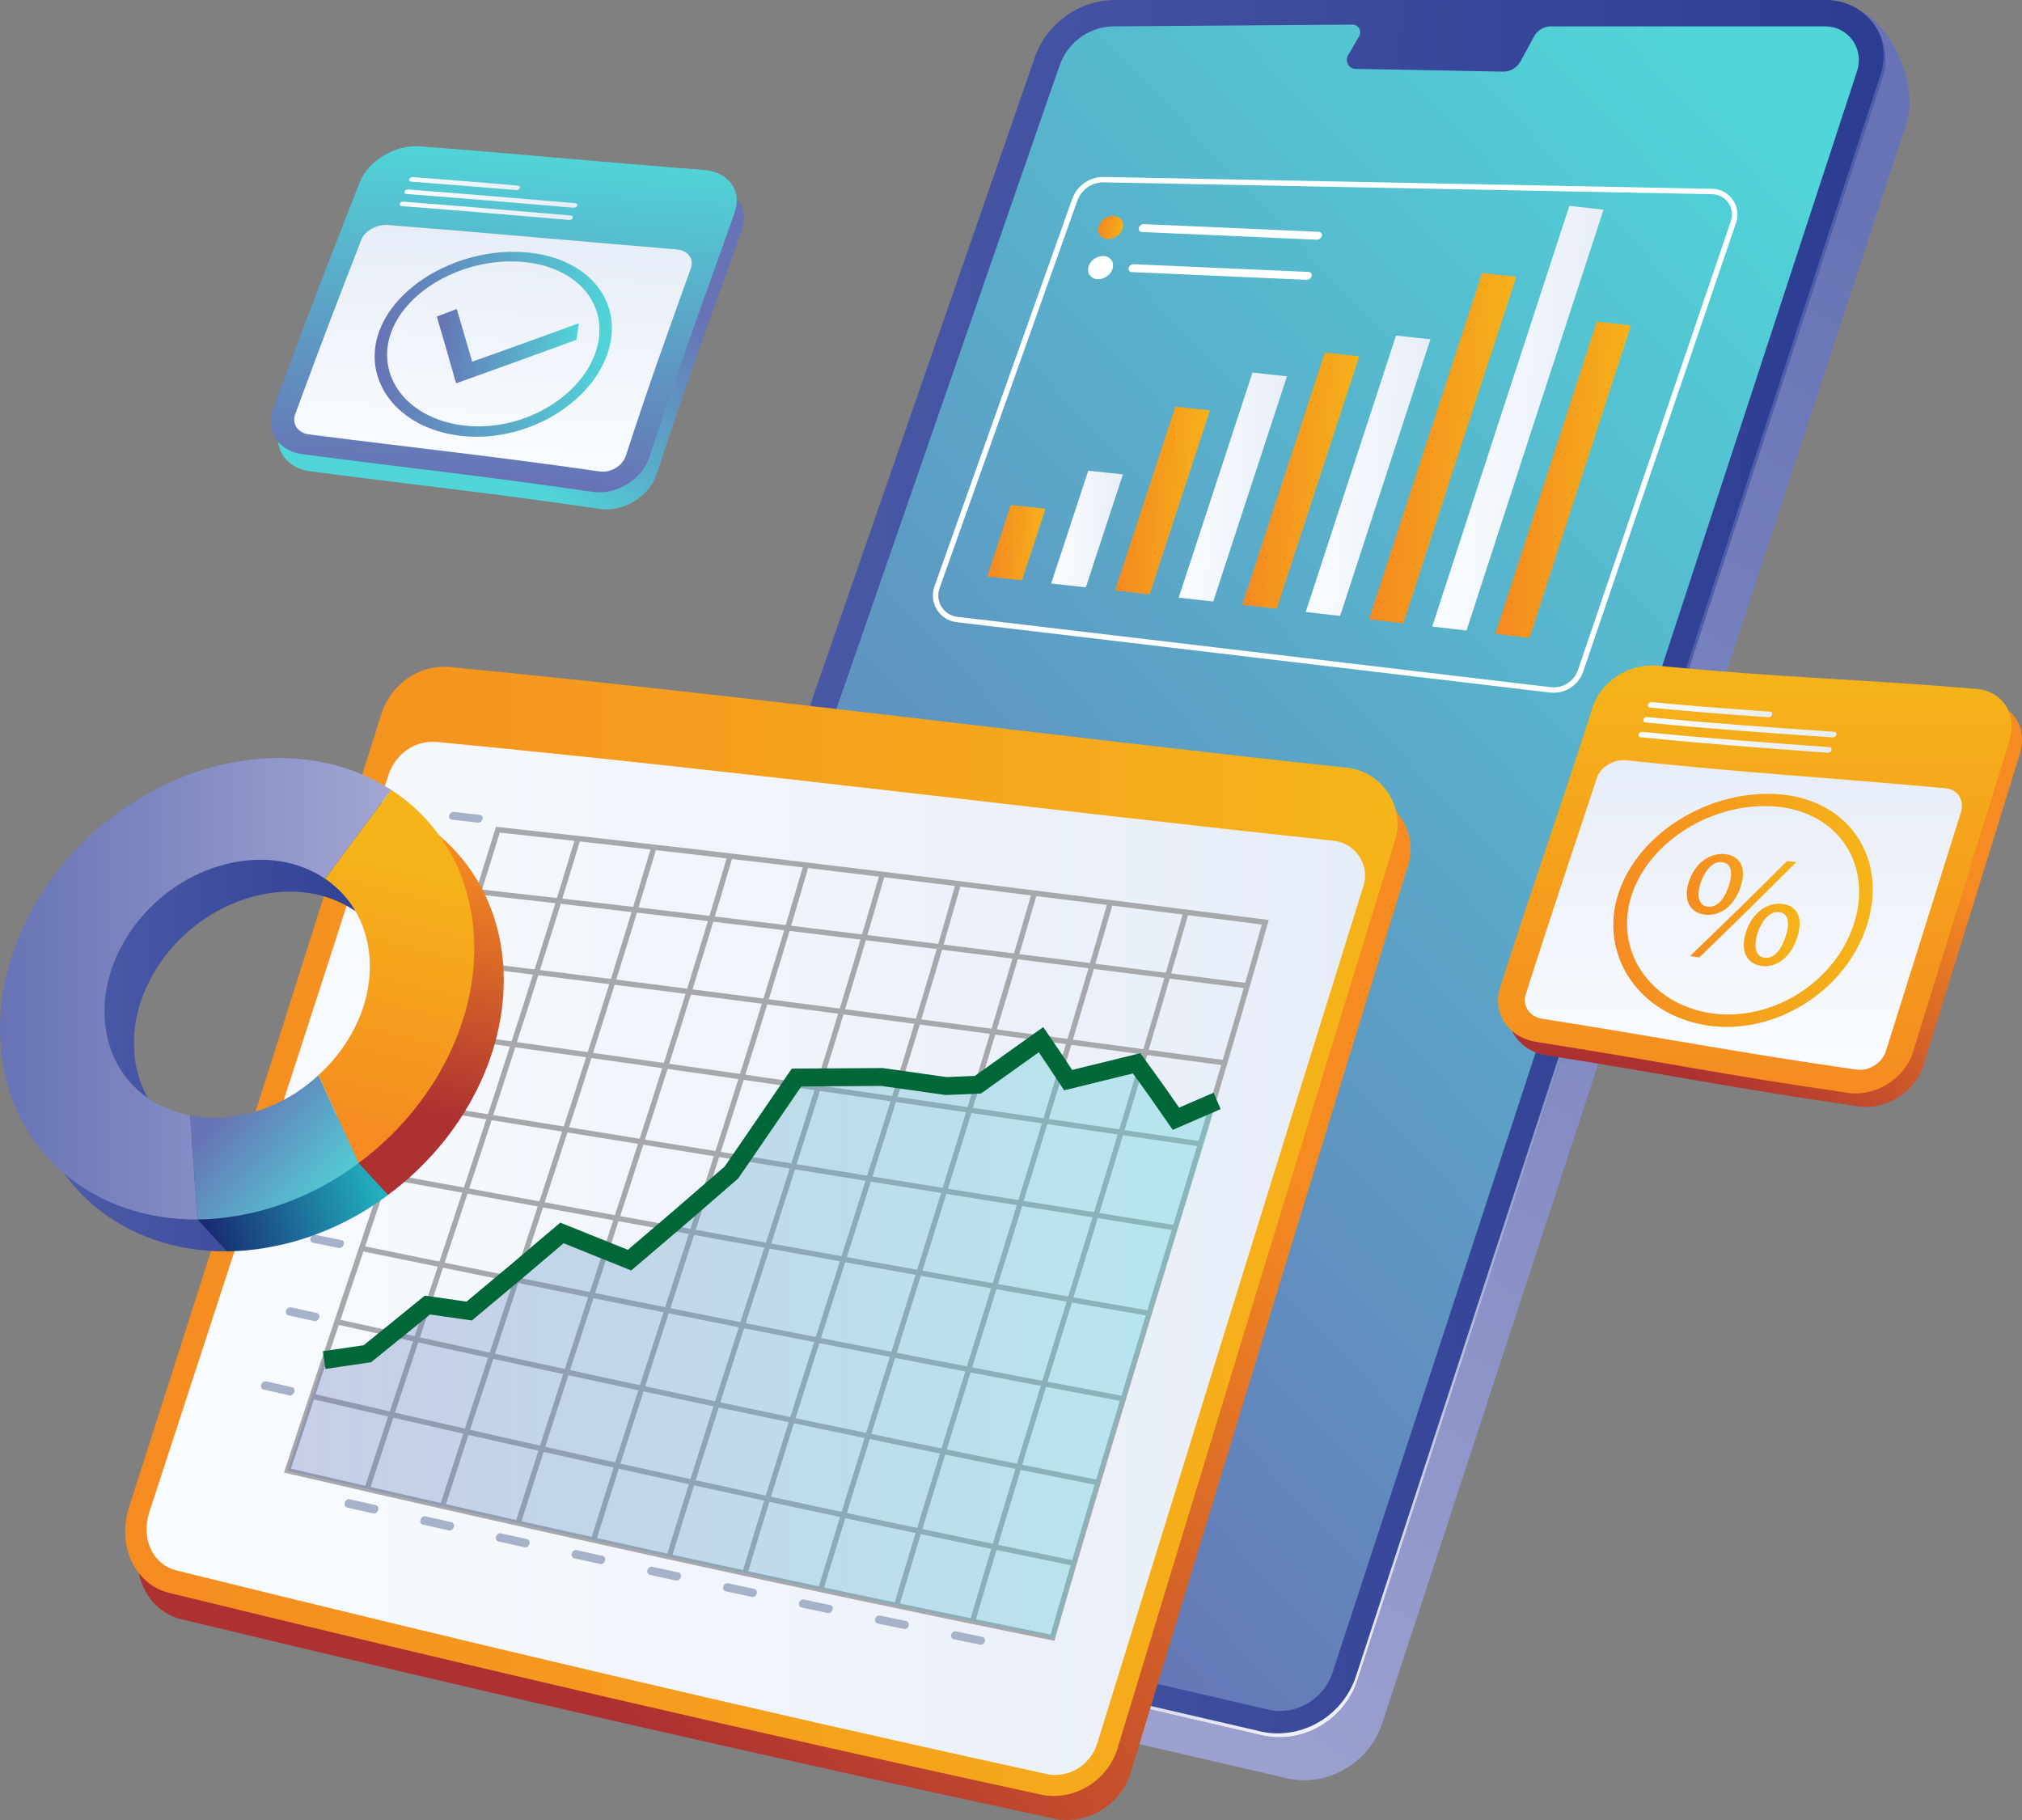 <?xml version="1.0" encoding="UTF-8"?>
<svg id="Camada_1" data-name="Camada 1" xmlns="http://www.w3.org/2000/svg" width="1038.54" height="934.69" xmlns:xlink="http://www.w3.org/1999/xlink" viewBox="0 0 1038.54 934.69">
  <rect x="0" y="0" width="1038.54" height="934.69" fill="#808080" stroke="none"/>
  <defs>
    <style>
      .cls-1 {
        fill: url(#Gradiente_sem_nome_33-9);
      }

      .cls-2 {
        fill: url(#Gradiente_sem_nome_39-2);
      }

      .cls-3 {
        fill: url(#Gradiente_sem_nome_33-6);
      }

      .cls-4 {
        fill: url(#Gradiente_sem_nome_40-7);
      }

      .cls-5 {
        fill: url(#Gradiente_sem_nome_33-12);
      }

      .cls-6 {
        stroke-width: 2.76px;
      }

      .cls-6, .cls-7, .cls-8, .cls-9 {
        fill: none;
        stroke-miterlimit: 10;
      }

      .cls-6, .cls-8 {
        stroke: #a6a8ab;
      }

      .cls-10 {
        fill: url(#Gradiente_sem_nome_39-3);
      }

      .cls-11 {
        fill: url(#Gradiente_sem_nome_38);
      }

      .cls-12 {
        fill: url(#Gradiente_sem_nome_39);
      }

      .cls-13 {
        fill: url(#Gradiente_sem_nome_40-6);
      }

      .cls-14 {
        fill: url(#Gradiente_sem_nome_40-8);
      }

      .cls-15 {
        fill: #fff;
      }

      .cls-16 {
        fill: url(#Gradiente_sem_nome_33-10);
      }

      .cls-17 {
        fill: url(#Gradiente_sem_nome_40-9);
      }

      .cls-18 {
        fill: url(#Gradiente_sem_nome_37);
      }

      .cls-19 {
        fill: #131f54;
      }

      .cls-20 {
        fill: url(#Gradiente_sem_nome_38-2);
      }

      .cls-21 {
        fill: url(#Gradiente_sem_nome_37-3);
      }

      .cls-22 {
        fill: url(#Gradiente_sem_nome_33-7);
      }

      .cls-23 {
        fill: url(#Gradiente_sem_nome_40-5);
      }

      .cls-24 {
        fill: url(#Gradiente_sem_nome_33-3);
      }

      .cls-25 {
        fill: url(#Gradiente_sem_nome_33-4);
      }

      .cls-26 {
        fill: url(#Gradiente_sem_nome_40-3);
      }

      .cls-27 {
        fill: url(#Gradiente_sem_nome_35);
      }

      .cls-28 {
        fill: url(#Gradiente_sem_nome_33-5);
      }

      .cls-7 {
        stroke: #006838;
        stroke-width: 9.19px;
      }

      .cls-29 {
        fill: url(#Gradiente_sem_nome_39-7);
      }

      .cls-30 {
        fill: url(#Gradiente_sem_nome_40-2);
      }

      .cls-31 {
        fill: url(#Gradiente_sem_nome_39-5);
      }

      .cls-32 {
        fill: url(#Gradiente_sem_nome_40-4);
      }

      .cls-33 {
        fill: url(#Gradiente_sem_nome_33-8);
      }

      .cls-34 {
        fill: url(#Gradiente_sem_nome_33-11);
      }

      .cls-35 {
        fill: url(#Gradiente_sem_nome_33);
      }

      .cls-36 {
        fill: url(#Gradiente_sem_nome_40-10);
      }

      .cls-37 {
        fill: url(#Gradiente_sem_nome_40);
      }

      .cls-38 {
        fill: url(#Gradiente_sem_nome_33-13);
      }

      .cls-39 {
        fill: #a6b2c9;
      }

      .cls-40 {
        fill: url(#Gradiente_sem_nome_36);
      }

      .cls-41 {
        fill: url(#Gradiente_sem_nome_4);
      }

      .cls-42 {
        fill: url(#Gradiente_sem_nome_37-2);
      }

      .cls-43 {
        fill: url(#Gradiente_sem_nome_33-2);
      }

      .cls-44 {
        fill: url(#Gradiente_sem_nome_39-6);
        isolation: isolate;
        opacity: .33;
      }

      .cls-45 {
        fill: url(#Gradiente_sem_nome_40-11);
      }

      .cls-8 {
        stroke-width: 2.74px;
      }

      .cls-46 {
        fill: url(#Gradiente_sem_nome_35-2);
      }

      .cls-9 {
        stroke: #fff;
        stroke-width: 2.78px;
      }

      .cls-47 {
        fill: url(#Gradiente_sem_nome_39-4);
      }
    </style>
    <linearGradient id="Gradiente_sem_nome_38" data-name="Gradiente sem nome 38" x1="858.76" y1="883.73" x2="365.91" y2="69.9" gradientTransform="translate(2.56 939.87) scale(1 -1) skewX(1.88)" gradientUnits="userSpaceOnUse">
      <stop offset="0" stop-color="#6773b5"/>
      <stop offset="1" stop-color="#a2a6d2"/>
    </linearGradient>
    <linearGradient id="Gradiente_sem_nome_35" data-name="Gradiente sem nome 35" x1="270.69" y1="493.78" x2="935.89" y2="493.78" gradientTransform="translate(2.56 939.87) scale(1 -1) skewX(1.88)" gradientUnits="userSpaceOnUse">
      <stop offset="0" stop-color="#505faa"/>
      <stop offset="1" stop-color="#2c3c91"/>
    </linearGradient>
    <linearGradient id="Gradiente_sem_nome_39" data-name="Gradiente sem nome 39" x1="368.46" y1="264.14" x2="963.87" y2="828.72" gradientTransform="translate(0 943.59) scale(1 -1)" gradientUnits="userSpaceOnUse">
      <stop offset="0" stop-color="#6773b5"/>
      <stop offset="1" stop-color="#50d5d8"/>
    </linearGradient>
    <linearGradient id="Gradiente_sem_nome_4" data-name="Gradiente sem nome 4" x1="643.97" y1="463.73" x2="835.91" y2="107.5" gradientTransform="translate(2.56 939.87) scale(1 -1) skewX(1.88)" gradientUnits="userSpaceOnUse">
      <stop offset="0" stop-color="#505faa"/>
      <stop offset="1" stop-color="#fcfcfe"/>
    </linearGradient>
    <linearGradient id="Gradiente_sem_nome_40" data-name="Gradiente sem nome 40" x1="464.58" y1="630.61" x2="492.93" y2="630.61" gradientTransform="translate(15.17 902.47) rotate(.78) scale(1 -1) skewX(2)" gradientUnits="userSpaceOnUse">
      <stop offset="0" stop-color="#f58b21"/>
      <stop offset="1" stop-color="#f5b419"/>
    </linearGradient>
    <linearGradient id="Gradiente_sem_nome_33" data-name="Gradiente sem nome 33" x1="497.72" y1="638.11" x2="531.99" y2="638.11" gradientTransform="translate(15.17 902.47) rotate(.78) scale(1 -1) skewX(2)" gradientUnits="userSpaceOnUse">
      <stop offset="0" stop-color="#f9fcff"/>
      <stop offset="1" stop-color="#e7edf7"/>
    </linearGradient>
    <linearGradient id="Gradiente_sem_nome_40-2" data-name="Gradiente sem nome 40" x1="530.81" y1="653.28" x2="575.28" y2="653.28" xlink:href="#Gradiente_sem_nome_40"/>
    <linearGradient id="Gradiente_sem_nome_33-2" data-name="Gradiente sem nome 33" x1="563.83" y1="660.69" x2="614.15" y2="660.69" xlink:href="#Gradiente_sem_nome_33"/>
    <linearGradient id="Gradiente_sem_nome_40-3" data-name="Gradiente sem nome 40" x1="596.79" y1="664.45" x2="650.92" y2="664.45" xlink:href="#Gradiente_sem_nome_40"/>
    <linearGradient id="Gradiente_sem_nome_33-3" data-name="Gradiente sem nome 33" x1="629.7" y1="667.44" x2="687.2" y2="667.44" xlink:href="#Gradiente_sem_nome_33"/>
    <linearGradient id="Gradiente_sem_nome_40-4" data-name="Gradiente sem nome 40" x1="662.53" y1="682.13" x2="729.93" y2="682.13" xlink:href="#Gradiente_sem_nome_40"/>
    <linearGradient id="Gradiente_sem_nome_33-4" data-name="Gradiente sem nome 33" x1="695.31" y1="698.03" x2="773.25" y2="698.03" xlink:href="#Gradiente_sem_nome_33"/>
    <linearGradient id="Gradiente_sem_nome_40-5" data-name="Gradiente sem nome 40" x1="728.03" y1="666.72" x2="790.29" y2="666.72" xlink:href="#Gradiente_sem_nome_40"/>
    <linearGradient id="Gradiente_sem_nome_40-6" data-name="Gradiente sem nome 40" x1="423.29" y1="733.39" x2="435.57" y2="733.39" gradientTransform="translate(-46.27 808.99) rotate(2.53) scale(1.02 -.98) skewX(11.26)" xlink:href="#Gradiente_sem_nome_40"/>
    <linearGradient id="Gradiente_sem_nome_37" data-name="Gradiente sem nome 37" x1="949.64" y1="537.08" x2="844.28" y2="412.19" gradientTransform="translate(0 943.59) scale(1 -1)" gradientUnits="userSpaceOnUse">
      <stop offset="0" stop-color="#f58b21"/>
      <stop offset="1" stop-color="#ad3131"/>
    </linearGradient>
    <linearGradient id="Gradiente_sem_nome_40-7" data-name="Gradiente sem nome 40" x1="901.32" y1="382.06" x2="901.32" y2="601.86" gradientTransform="translate(0 943.59) scale(1 -1)" xlink:href="#Gradiente_sem_nome_40"/>
    <linearGradient id="Gradiente_sem_nome_33-5" data-name="Gradiente sem nome 33" x1="895.45" y1="394.14" x2="895.45" y2="553.18" gradientTransform="translate(0 943.59) scale(1 -1)" xlink:href="#Gradiente_sem_nome_33"/>
    <linearGradient id="Gradiente_sem_nome_40-8" data-name="Gradiente sem nome 40" x1="866.36" y1="476.21" x2="924.36" y2="476.21" gradientTransform="translate(0 943.59) scale(1 -1)" xlink:href="#Gradiente_sem_nome_40"/>
    <linearGradient id="Gradiente_sem_nome_40-9" data-name="Gradiente sem nome 40" x1="828.64" y1="476.05" x2="961.89" y2="476.05" gradientTransform="translate(0 943.59) scale(1 -1)" xlink:href="#Gradiente_sem_nome_40"/>
    <linearGradient id="Gradiente_sem_nome_33-6" data-name="Gradiente sem nome 33" x1="846.43" y1="579.13" x2="910.29" y2="579.13" gradientTransform="translate(0 943.59) scale(1 -1)" xlink:href="#Gradiente_sem_nome_33"/>
    <linearGradient id="Gradiente_sem_nome_33-7" data-name="Gradiente sem nome 33" x1="844" y1="570.13" x2="943.32" y2="570.13" gradientTransform="translate(0 943.59) scale(1 -1)" xlink:href="#Gradiente_sem_nome_33"/>
    <linearGradient id="Gradiente_sem_nome_33-8" data-name="Gradiente sem nome 33" x1="841.57" y1="562.38" x2="940.79" y2="562.38" gradientTransform="translate(0 943.59) scale(1 -1)" xlink:href="#Gradiente_sem_nome_33"/>
    <linearGradient id="Gradiente_sem_nome_39-2" data-name="Gradiente sem nome 39" x1="284.81" y1="634.36" x2="195.8" y2="546.35" gradientTransform="translate(39.14 730.7) rotate(3.93) scale(.99 -.99) skewX(-3.97)" xlink:href="#Gradiente_sem_nome_39"/>
    <linearGradient id="Gradiente_sem_nome_39-3" data-name="Gradiente sem nome 39" x1="196.5" y1="505.07" x2="196.5" y2="676.85" gradientTransform="translate(39.45 733.41) rotate(3.93) scale(.99 -.99) skewX(-1.47)" xlink:href="#Gradiente_sem_nome_39"/>
    <linearGradient id="Gradiente_sem_nome_33-9" data-name="Gradiente sem nome 33" x1="191.59" y1="515.87" x2="191.59" y2="635.25" gradientTransform="translate(39.45 733.41) rotate(3.93) scale(.99 -.99) skewX(-1.47)" xlink:href="#Gradiente_sem_nome_33"/>
    <linearGradient id="Gradiente_sem_nome_39-4" data-name="Gradiente sem nome 39" x1="130.68" y1="575.78" x2="253.15" y2="575.78" gradientTransform="translate(39.45 733.41) rotate(3.93) scale(.99 -.99) skewX(-1.47)" xlink:href="#Gradiente_sem_nome_39"/>
    <linearGradient id="Gradiente_sem_nome_33-10" data-name="Gradiente sem nome 33" x1="144.69" y1="657.84" x2="202.31" y2="657.84" gradientTransform="translate(39.45 733.41) rotate(3.93) scale(.99 -.99) skewX(-1.47)" xlink:href="#Gradiente_sem_nome_33"/>
    <linearGradient id="Gradiente_sem_nome_33-11" data-name="Gradiente sem nome 33" x1="142.48" y1="651.03" x2="232.47" y2="651.03" gradientTransform="translate(39.45 733.41) rotate(3.93) scale(.99 -.99) skewX(-1.47)" xlink:href="#Gradiente_sem_nome_33"/>
    <linearGradient id="Gradiente_sem_nome_33-12" data-name="Gradiente sem nome 33" x1="140.3" y1="644.54" x2="230.39" y2="644.54" gradientTransform="translate(39.45 733.41) rotate(3.93) scale(.99 -.99) skewX(-1.47)" xlink:href="#Gradiente_sem_nome_33"/>
    <linearGradient id="Gradiente_sem_nome_39-5" data-name="Gradiente sem nome 39" x1="162.09" y1="573.44" x2="235.92" y2="573.44" gradientTransform="translate(39.45 733.41) rotate(3.93) scale(.99 -.99) skewX(-1.47)" xlink:href="#Gradiente_sem_nome_39"/>
    <linearGradient id="Gradiente_sem_nome_37-2" data-name="Gradiente sem nome 37" x1="600.36" y1="610.76" x2="292.75" y2="324.08" gradientTransform="translate(-59.8 1138.71) rotate(-3.58) scale(1.02 -1) skewX(3.5)" xlink:href="#Gradiente_sem_nome_37"/>
    <linearGradient id="Gradiente_sem_nome_40-10" data-name="Gradiente sem nome 40" x1="121.97" y1="477.57" x2="762.89" y2="477.57" gradientTransform="translate(-59.8 1138.71) rotate(-3.58) scale(1.02 -1) skewX(3.5)" xlink:href="#Gradiente_sem_nome_40"/>
    <linearGradient id="Gradiente_sem_nome_33-13" data-name="Gradiente sem nome 33" x1="132.74" y1="463.92" x2="746.51" y2="463.92" gradientTransform="translate(-59.8 1138.71) rotate(-3.58) scale(1.02 -1) skewX(3.5)" xlink:href="#Gradiente_sem_nome_33"/>
    <linearGradient id="Gradiente_sem_nome_39-6" data-name="Gradiente sem nome 39" x1="203.83" y1="412.87" x2="672.1" y2="412.87" gradientTransform="translate(-59.8 1138.71) rotate(-3.58) scale(1.02 -1) skewX(3.5)" xlink:href="#Gradiente_sem_nome_39"/>
    <linearGradient id="Gradiente_sem_nome_35-2" data-name="Gradiente sem nome 35" x1="15.12" y1="419.44" x2="216.1" y2="419.44" gradientTransform="translate(0 943.59) scale(1 -1)" xlink:href="#Gradiente_sem_nome_35"/>
    <linearGradient id="Gradiente_sem_nome_36" data-name="Gradiente sem nome 36" x1="205.62" y1="353.8" x2="101.82" y2="320.52" gradientTransform="translate(0 943.59) scale(1 -1)" gradientUnits="userSpaceOnUse">
      <stop offset="0" stop-color="#23c8cc"/>
      <stop offset="1" stop-color="#182970"/>
    </linearGradient>
    <linearGradient id="Gradiente_sem_nome_37-3" data-name="Gradiente sem nome 37" x1="234.93" y1="507.04" x2="201.66" y2="377.61" xlink:href="#Gradiente_sem_nome_37"/>
    <linearGradient id="Gradiente_sem_nome_38-2" data-name="Gradiente sem nome 38" x1="0" y1="435.8" x2="200.97" y2="435.8" gradientTransform="translate(0 943.59) scale(1 -1)" xlink:href="#Gradiente_sem_nome_38"/>
    <linearGradient id="Gradiente_sem_nome_39-7" data-name="Gradiente sem nome 39" x1="113.19" y1="371.48" x2="171.75" y2="319.58" xlink:href="#Gradiente_sem_nome_39"/>
    <linearGradient id="Gradiente_sem_nome_40-11" data-name="Gradiente sem nome 40" x1="179.05" y1="363.12" x2="214.35" y2="502.97" gradientTransform="translate(0 943.59) scale(1 -1)" xlink:href="#Gradiente_sem_nome_40"/>
  </defs>
  <path class="cls-19" d="M739.1,214.39h-41.53c-1.17,0-1.86-.96-1.53-2.13h0c.33-1.17,1.56-2.13,2.73-2.13h41.53c1.17,0,1.86.96,1.53,2.13h0c-.33,1.17-1.56,2.13-2.73,2.13Z"/>
  <g>
    <g>
      <path class="cls-11" d="M585.48,22.07L947.44,3.87c20.95,0,38.57,38.41,31.98,58.56l-269.41,822.42c-6.99,21.35-29.51,33.78-50.76,28l-331.22-76.68c-27.99-7.61-54.91-48.14-45.03-76.06L544.31,51.45c6.2-17.51,22.83-29.38,41.17-29.38Z"/>
      <path class="cls-27" d="M572.71,0h365.2c20.95,0,35.33,20.21,28.74,40.36l-269.41,822.42c-6.99,21.35-29.51,33.78-50.76,28l-331.22-76.68c-27.99-7.61-43.16-37.38-33.28-65.3L531.54,29.38c6.2-17.51,22.83-29.38,41.17-29.38Z"/>
      <path class="cls-12" d="M951.53,20.72c-3.26-4.56-8.38-7.18-14.06-7.18h-140.92c-3.56,0-6.89,2-8.62,5.18l-6.95,12.76c-1.81,3.32-5.3,5.37-9.01,5.3l-75.71-1.41c-3.44-.06-5.55-3.68-3.96-6.79l5.84-10.08c1.47-2.89-.72-6.17-3.91-5.85l-121.97.89c-12.52,0-23.77,8.03-27.97,19.91l-249.59,719.52c-3.52,9.94-2.89,20.47,1.78,29.65,4.67,9.17,12.73,15.72,22.21,18.31l331.72,76.81c2.32.63,4.71.95,7.1.95,12.04,0,23.1-8.1,26.91-19.72L953.83,36.53c1.79-5.48.96-11.24-2.3-15.82h0Z"/>
      <path class="cls-41" d="M965.56,17.98c2.25,6.23,2.64,13.28.32,20.38l-269.41,822.42c-6.99,21.35-29.51,33.78-50.76,28l-331.21-76.68c-16.77-4.55-28.77-17.12-33.71-32.42,4.48,16.23,16.97,29.67,34.48,34.43l331.21,76.68c21.25,5.77,43.77-6.65,50.76-28L966.65,40.36c2.58-7.87,1.88-15.7-1.09-22.39Z"/>
    </g>
    <g>
      <path class="cls-37" d="M524.92,298.04c-7.13-.77-10.7-1.17-17.84-1.94,4.84-14.74,7.26-22.09,12.08-36.74,7.13.76,10.7,1.14,17.83,1.91-4.82,14.66-7.24,22.01-12.08,36.77h0Z"/>
      <path class="cls-35" d="M557.72,301.64c-7.12-.79-10.68-1.18-17.81-1.96,7.65-23.29,11.45-34.88,19.04-57.94,7.13.76,10.69,1.15,17.8,1.91-7.58,23.08-11.39,34.68-19.04,57.98h0Z"/>
      <path class="cls-30" d="M590.46,305.27c-7.1-.79-10.66-1.19-17.76-1.97,12.5-38.09,18.7-57,31-94.46,7.11.76,10.66,1.14,17.76,1.91-12.3,37.49-18.51,56.4-31,94.53Z"/>
      <path class="cls-43" d="M623.14,308.92c-7.09-.8-10.64-1.19-17.74-1.99,15.3-46.71,22.88-69.84,37.89-115.58,7.1.76,10.65,1.14,17.73,1.91-15.01,45.76-22.59,68.91-37.88,115.66h0Z"/>
      <path class="cls-26" d="M655.75,312.61c-7.07-.8-10.62-1.2-17.7-2,17.14-52.42,25.62-78.36,42.4-129.53,7.08.76,10.62,1.15,17.69,1.92-16.77,51.2-25.25,77.15-42.39,129.61h0Z"/>
      <path class="cls-24" d="M688.3,316.32c-7.06-.81-10.6-1.22-17.66-2.02,18.78-57.54,28.07-85.97,46.4-141.97,7.06.77,10.59,1.15,17.65,1.93-18.32,56.03-27.61,84.47-46.39,142.06h0Z"/>
      <path class="cls-32" d="M720.79,320.07c-7.04-.81-10.57-1.22-17.63-2.03,23.57-72.34,35.19-107.96,58.03-177.78,7.05.77,10.57,1.15,17.61,1.92-22.83,69.85-34.44,105.49-58.01,177.89Z"/>
      <path class="cls-25" d="M753.23,323.83c-7.03-.82-10.56-1.23-17.6-2.05,28.71-88.3,42.83-131.63,70.42-216.04,7.03.77,10.54,1.15,17.56,1.92-27.57,84.45-41.68,127.8-70.38,216.17h0Z"/>
      <path class="cls-23" d="M785.6,327.63c-7.02-.83-10.54-1.24-17.57-2.07,21.15-65.17,31.59-97.3,52.13-160.37,7.01.79,10.53,1.18,17.54,1.96-20.53,63.1-30.96,95.25-52.1,160.48h0Z"/>
      <path class="cls-9" d="M567.03,92.26l312.4,6.09c7.98.16,13.5,8.03,10.93,15.58l-78.53,230.54c-2.23,6.54-8.72,10.64-15.59,9.82l-304.73-36.14c-7.93-.94-12.93-9-10.25-16.52l70.77-199.01c2.25-6.32,8.29-10.5,15-10.37h0Z"/>
      <g>
        <g>
          <path class="cls-15" d="M676.26,123.1l-89.74-3.96c-1.16-.05-1.89-1-1.61-2.12h0c.28-1.11,1.47-1.98,2.64-1.93l89.74,3.96c1.16.05,1.89,1,1.61,2.12h0c-.28,1.11-1.47,1.98-2.64,1.93Z"/>
          <path class="cls-13" d="M576.74,117.11c-.83,3.28-4.3,5.82-7.75,5.67-3.44-.15-5.56-2.94-4.73-6.23.83-3.28,4.3-5.82,7.75-5.67,3.44.15,5.56,2.94,4.73,6.23Z"/>
        </g>
        <g>
          <path class="cls-15" d="M671.04,143.7l-89.74-3.96c-1.16-.05-1.89-1-1.61-2.12h0c.28-1.11,1.47-1.98,2.64-1.93l89.74,3.96c1.16.05,1.89,1,1.61,2.12h0c-.28,1.11-1.47,1.98-2.64,1.93Z"/>
          <path class="cls-15" d="M571.52,137.71c-.83,3.28-4.3,5.82-7.75,5.67-3.44-.15-5.56-2.94-4.73-6.23.83-3.28,4.3-5.82,7.75-5.67s5.56,2.94,4.73,6.23Z"/>
        </g>
      </g>
    </g>
  </g>
  <g>
    <path class="cls-18" d="M954.46,568.16c-64.24-9.28-95.4-16-160.12-26.18-14.33-2.25-22.69-14.84-18.53-27.84,19-59.37,28.58-84.87,47.59-144.24,4.16-13,18.9-22.51,33.26-21.11,64.84,6.29,100.66,6.66,163.52,11.88,13.92,1.15,21.44,13.12,17.19,26.82-19.4,62.6-30.07,97.06-49.46,159.66-4.25,13.71-19.21,23.08-33.43,21.02h0Z"/>
    <path class="cls-4" d="M949.13,561.25c-64.24-9.28-95.4-16-160.12-26.18-14.33-2.25-22.69-14.84-18.53-27.84,19-59.37,28.58-84.87,47.59-144.24,4.16-13,18.9-22.51,33.26-21.11,64.84,6.29,100.66,6.66,163.52,11.88,13.92,1.15,21.44,13.12,17.19,26.82-19.4,62.6-30.07,97.06-49.46,159.66-4.25,13.71-19.21,23.08-33.43,21.02h0Z"/>
    <path class="cls-28" d="M953.5,549.33c-64.6-9.34-96.24-15.88-161.43-26.14-6.49-1.02-10.25-6.67-8.37-12.58,14.53-45.72,21.87-66.57,36.44-110.99,1.88-5.73,8.65-9.83,15.14-9.15,65.33,6.85,100.31,8.56,164,14.35,6.34.58,9.82,6.16,7.84,12.48-15.38,48.98-23.41,74.45-38.47,122.48-1.95,6.2-8.72,10.46-15.16,9.53h0Z"/>
    <path class="cls-14" d="M894.04,455.38c-3.51,10.78-11.38,15.32-18.56,14.35-6.91-.93-11.28-6.83-8.03-16.92,3.23-10.02,11.23-14.99,18.61-14.16,7.81.88,11.16,6.95,7.98,16.72h0ZM873.52,453.33c-2.17,6.38-1.22,11.67,3.47,12.29,4.95.65,8.76-3.92,10.96-10.67,2.02-6.19,1.73-11.59-3.51-12.19-4.72-.55-8.8,4.32-10.93,10.57h0ZM868.04,491.01c19.79-19.11,29.79-28.81,49.84-48.82,1.92.21,2.87.31,4.79.52-20.06,20.08-30.06,29.83-49.87,49.01-1.91-.28-2.86-.42-4.77-.71ZM923.1,481.44c-3.58,11.05-11.44,15.65-18.47,14.63-6.86-1-11.16-7.09-7.87-17.36,3.32-10.36,11.33-15.42,18.65-14.51,7.75.96,10.93,7.24,7.69,17.24h0ZM902.74,479.19c-2.17,6.57-1.14,12,3.44,12.65,4.92.7,8.72-3.96,10.96-10.87,2.06-6.34,1.83-11.9-3.36-12.56-4.68-.6-8.9,4.3-11.04,10.77h0Z"/>
    <path class="cls-17" d="M876.16,526.52c-34.84-5.72-55.12-36.48-44.87-67.79,10.25-31.31,47.62-53.9,83.28-50.75,35.66,3.15,55.2,33.32,44.3,67.31-10.9,33.99-47.86,56.95-82.71,51.23ZM912.55,414.26c-31.85-2.94-65.28,17.27-74.48,45.39s8.91,55.55,40.11,60.59c31.2,5.04,64.28-15.49,74.02-45.77,9.74-30.28-7.8-57.26-39.65-60.21h0Z"/>
    <path class="cls-3" d="M908.27,368.35c-24.44-1.76-36.73-2.67-60.76-4.97-.79-.08-1.25-.73-1.03-1.45.02-.07.03-.11.06-.18.23-.72,1.06-1.25,1.86-1.18,24.04,2.29,36.33,3.19,60.78,4.93.81.06,1.28.7,1.05,1.44-.02.07-.03.11-.06.18-.23.73-1.08,1.28-1.89,1.23h-.01Z"/>
    <path class="cls-22" d="M941.3,378.71c-38.42-2.75-58.18-3.99-96.21-7.69-.79-.08-1.25-.72-1.03-1.44.02-.07.03-.11.06-.18.23-.72,1.06-1.24,1.86-1.17,38.04,3.67,57.81,4.88,96.25,7.6.8.06,1.27.71,1.03,1.45-.02.07-.03.11-.06.18-.24.74-1.09,1.3-1.89,1.24h0Z"/>
    <path class="cls-33" d="M938.77,386.59c-38.38-2.88-58.08-4.21-96.11-7.98-.79-.08-1.25-.72-1.03-1.44.02-.07.03-.11.06-.17.23-.71,1.06-1.23,1.86-1.15,38.04,3.74,57.76,5.03,96.15,7.87.8.06,1.26.71,1.03,1.45-.02.07-.03.11-.06.18-.24.74-1.09,1.3-1.89,1.24h0Z"/>
  </g>
  <g>
    <path class="cls-2" d="M307.81,261.31c-57.69-8.43-90.86-11.73-148.54-19.27-12.77-1.67-19.33-12.43-15.32-23.27,18.32-49.5,25.3-67.21,44.56-116.45,4.21-10.78,18.03-19.4,30.77-18.43,57.58,4.4,88.36,7.72,145.94,12.12,12.75.98,19.77,10.76,15.9,21.72-17.65,50.07-26.4,72.31-43.72,125.54-3.79,11.66-16.83,19.9-29.6,18.03h0Z"/>
    <path class="cls-10" d="M304.07,252.57c-57.69-8.43-90.86-11.73-148.54-19.27-12.77-1.67-19.33-12.43-15.32-23.27,18.32-49.5,25.3-67.21,44.56-116.45,4.21-10.78,18.03-19.4,30.77-18.43,57.58,4.4,88.36,7.72,145.94,12.12,12.75.98,19.77,10.76,15.9,21.72-17.65,50.07-26.4,72.31-43.72,125.54-3.79,11.66-16.83,19.9-29.6,18.03h0Z"/>
    <path class="cls-1" d="M307.97,242.1c-58-8.27-91.3-11.59-149.29-19.01-5.77-.74-8.87-5.47-7.05-10.42,14.13-38.37,20.1-53.82,33.96-89.53,1.79-4.61,7.92-8.04,13.72-7.58,58.24,4.63,89.99,7.69,148.23,12.54,5.8.48,9.04,4.82,7.3,9.67-13.46,37.64-20.09,55.5-33.38,96.24-1.72,5.26-7.71,8.92-13.49,8.09Z"/>
    <path class="cls-47" d="M236.28,223.78c-32.66-3.97-50.79-29.05-41.37-54.02s43.24-42.99,75.58-40.14c32.35,2.84,50.68,26.08,41.39,52.39-9.29,26.31-42.94,45.75-75.6,41.78h0ZM268.66,134.52c-28.95-2.58-59.22,13.47-67.64,35.87-8.42,22.4,7.92,44.62,37.1,48.12,29.19,3.5,59.35-13.72,67.65-37.17s-8.16-44.23-37.11-46.81h0Z"/>
    <path class="cls-16" d="M265.24,97.65c-21.83-1.83-32.75-2.74-54.14-4.38-.71-.06-1.09-.59-.86-1.19.02-.06.03-.09.06-.14.23-.6,1-1.05,1.71-1,21.39,1.63,32.3,2.54,54.12,4.37.72.06,1.13.6.9,1.2-.02.06-.03.09-.06.15-.23.6-1,1.04-1.72.98h0Z"/>
    <path class="cls-34" d="M294.74,106.68c-34.62-2.92-52.21-4.47-86.1-7.07-.71-.06-1.1-.58-.87-1.18.02-.06.03-.09.06-.14.23-.59,1-1.04,1.71-.98,33.88,2.6,51.46,4.15,86.06,7.06.72.06,1.13.6.91,1.19-.02.06-.03.09-.06.14-.22.6-.99,1.03-1.71.97h0Z"/>
    <path class="cls-5" d="M292.41,112.96c-34.67-2.94-52.29-4.49-86.2-7.13-.71-.06-1.1-.57-.88-1.16.02-.06.03-.08.06-.14.23-.59.99-1.02,1.7-.96,33.9,2.63,51.52,4.17,86.16,7.11.72.06,1.14.6.92,1.19-.02.06-.03.09-.06.14-.22.59-.99,1.02-1.71.96Z"/>
    <path class="cls-31" d="M242.52,185.78c-3.18-11.05-4.78-16.43-7.92-27.12-4.1,1.57-6.15,2.35-10.24,3.91,3.92,13.42,5.92,20.19,9.89,34.3,24.83-8.94,37.27-13.34,61.79-22.35.52-3.43.78-5.13,1.3-8.55-21.79,8.02-32.82,11.93-54.83,19.8h0Z"/>
  </g>
  <g>
    <g>
      <path class="cls-42" d="M202.09,380.44c-42.74,135.97-86.16,271.69-129.62,407.43-6.34,19.93,3.15,39.51,20.86,43.76,148.91,35.9,298.21,70.07,447.96,102.33,16.84,3.65,34.38-6.84,39.5-23.7,47.23-155.43,94.61-310.82,142.51-466.05,5.32-17.18-6.94-35.21-24.99-37.05-153.59-16.22-306.72-36.46-460.44-51.57-15.96-1.51-30.77,8.64-35.78,24.85h0Z"/>
      <path class="cls-36" d="M195.7,367.19c-42.61,135.77-85.96,271.27-129.4,406.78-6.39,20.07,3.03,39.82,20.74,44.12,148.72,36.33,297.83,71.03,447.44,103.52,16.83,3.67,34.39-6.85,39.52-23.76,47.32-155.57,94.72-311.12,142.6-466.52,5.31-17.18-6.94-35.22-24.97-37.09-153.51-16.42-306.56-36.76-460.23-51.65-15.98-1.49-30.75,8.55-35.7,24.59h0Z"/>
      <path class="cls-38" d="M543.28,911.51c-1.97.12-3.92-.03-5.82-.45-149.49-32.69-298.42-67.83-446.97-104.57-5.73-1.42-10.36-5.27-13-10.88-2.63-5.61-2.95-12.29-.87-18.78,41.09-125.97,82.51-251.85,122.67-378.13,3.36-10.82,12.69-17.89,23.26-17.74.58,0,1.16.04,1.76.09,153.79,14.62,306.99,34.42,460.6,50.7,5.32.55,10.11,3.44,13.14,7.95,3.03,4.52,3.87,10.02,2.3,15.11-45.8,146.77-91.33,293.63-136.77,440.52-2.77,9.1-10.92,15.59-20.31,16.17h-.01Z"/>
    </g>
    <g>
      <path class="cls-6" d="M540.58,841.05c-131.36-26.54-262.37-55.56-392.94-85.79,45.81-138.88,68.45-200.69,108.07-329.17,131.55,14.33,262.91,30.89,394.18,47.55-34.66,123.01-74.05,244.57-109.31,367.41h0Z"/>
      <path class="cls-8" d="M245.75,458.02c131.92,14.67,263.64,31.45,395.29,48.32"/>
      <path class="cls-8" d="M234.19,494.26c131.95,16.01,263.7,33.87,395.42,51.65"/>
      <path class="cls-8" d="M222.39,530.59c131.67,18.16,263.14,37.76,394.66,56.95"/>
      <path class="cls-8" d="M210.36,567.11c131.14,21.09,262.21,42.64,393.38,63.5"/>
      <path class="cls-8" d="M198.12,603.93c130.57,23.92,261.16,47.82,391.95,70.51"/>
      <path class="cls-8" d="M185.68,641.13c130.06,26.61,260.28,52.73,390.78,77.13"/>
      <path class="cls-8" d="M173.07,678.81c129.78,28.78,259.86,56.7,390.28,82.48"/>
      <path class="cls-8" d="M160.3,717.06c129.9,30.1,260.21,59.08,390.88,85.65"/>
      <path class="cls-8" d="M296.77,430.86c-33.83,111.93-71.81,222.64-108.21,333.74"/>
      <path class="cls-8" d="M335.79,435.4c-33.75,113.4-72.19,225.4-108.45,338"/>
      <path class="cls-8" d="M374.87,439.99c-33.69,114.83-72.64,228.09-108.75,342.16"/>
      <path class="cls-8" d="M413.97,444.62c-33.66,116.22-73.1,230.68-109.07,346.2"/>
      <path class="cls-8" d="M453.09,449.29c-33.63,117.56-73.57,233.19-109.36,350.09"/>
      <path class="cls-8" d="M492.19,454.01c-33.61,118.85-74.03,235.59-109.59,353.85"/>
      <path class="cls-8" d="M531.25,458.78c-34.59,119.75-73.5,238.2-109.73,357.45"/>
      <path class="cls-8" d="M570.26,463.6c-34.64,120.88-73.76,240.41-109.76,360.88"/>
      <path class="cls-8" d="M609.18,468.47c-34.67,121.95-73.95,242.5-109.64,364.16"/>
      <path class="cls-44" d="M166.5,698.47c8.87-1.28,13.31-1.92,22.17-3.23,12.34-9.97,18.51-14.95,30.84-25.01,8.6,1.24,12.9,1.86,21.49,3.08,19.02-15.84,28.55-23.85,47.64-40.12,13.89,5.55,20.82,8.34,34.69,13.97,20.89-17.72,31.37-26.75,52.32-44.98,13.47-19.57,20.19-29.38,33.46-48.8,17.57-.08,26.36-.13,43.93-.27,13.2,1.86,19.79,2.79,32.98,4.65,6.51-.28,9.76-.42,16.27-.7,13.02-9.3,19.51-13.94,32.4-23.13,5.62,8.21,8.41,12.36,13.95,20.78,14.09-3.44,21.13-5.17,35.18-8.63,8.15,11.19,12.18,16.88,20.17,28.46,8.47-3.66,12.7-5.5,21.14-9.15-32.69,108.44-57.34,178.13-83.25,275.92-131.8-26.62-263.24-55.73-394.23-86.05,7.58-22.99,11.37-34.34,18.86-56.79h.01Z"/>
      <path class="cls-7" d="M166.5,698.47c8.87-1.28,13.31-1.92,22.17-3.23,12.34-9.97,18.51-14.95,30.84-25.01,8.6,1.24,12.9,1.86,21.49,3.08,19.02-15.84,28.55-23.85,47.64-40.12,13.89,5.55,20.82,8.34,34.69,13.97,20.89-17.72,31.37-26.75,52.32-44.98,13.47-19.57,20.19-29.38,33.46-48.8,17.57-.08,26.36-.13,43.93-.27,13.2,1.86,19.79,2.79,32.98,4.65,6.51-.28,9.76-.42,16.27-.7,13.02-9.3,19.51-13.94,32.4-23.13,5.62,8.21,8.41,12.36,13.95,20.78,14.09-3.44,21.13-5.17,35.18-8.63,8.15,11.19,12.18,16.88,20.17,28.46,8.47-3.66,12.7-5.5,21.14-9.15"/>
      <path class="cls-39" d="M191.71,777.24c-5.39-1.22-8.09-1.82-13.48-3.04-1-.22-1.51-1.37-1.13-2.54h0c.38-1.17,1.51-1.95,2.5-1.72,5.39,1.22,8.08,1.83,13.47,3.05,1,.22,1.51,1.37,1.13,2.53h0c-.37,1.17-1.5,1.94-2.5,1.72Z"/>
      <path class="cls-39" d="M148.64,716.65c-5.36-1.23-8.03-1.85-13.39-3.08-.99-.23-1.49-1.36-1.1-2.51h0c.38-1.15,1.52-1.91,2.5-1.68,5.36,1.23,8.03,1.85,13.39,3.08.99.23,1.49,1.35,1.1,2.51h0c-.38,1.15-1.51,1.91-2.5,1.68h0Z"/>
      <path class="cls-39" d="M161.43,678.46c-5.35-1.18-8.02-1.78-13.37-2.96-.99-.22-1.49-1.32-1.11-2.45h0c.38-1.13,1.5-1.87,2.49-1.66,5.35,1.18,8.02,1.77,13.37,2.94.99.22,1.49,1.32,1.11,2.46h0c-.38,1.14-1.51,1.88-2.49,1.67h0Z"/>
      <path class="cls-39" d="M174.03,640.92c-5.35-1.1-8.03-1.65-13.39-2.75-.99-.2-1.5-1.28-1.12-2.39h0c.37-1.11,1.49-1.85,2.48-1.64,5.36,1.09,8.03,1.64,13.39,2.73.99.2,1.5,1.28,1.12,2.4h0c-.37,1.12-1.49,1.87-2.49,1.66h0Z"/>
      <path class="cls-39" d="M186.45,603.9c-5.37-.99-8.06-1.49-13.43-2.49-.99-.18-1.51-1.23-1.14-2.32h0c.37-1.09,1.48-1.84,2.47-1.66,5.37.99,8.06,1.48,13.43,2.46,1,.18,1.51,1.23,1.14,2.34h0c-.37,1.1-1.49,1.86-2.48,1.67h0Z"/>
      <path class="cls-39" d="M198.65,567.3c-5.39-.89-8.09-1.33-13.48-2.21-1-.16-1.52-1.19-1.15-2.27h0c.36-1.08,1.47-1.84,2.47-1.67,5.39.87,8.09,1.3,13.48,2.18,1,.16,1.52,1.19,1.15,2.28h0c-.36,1.09-1.48,1.86-2.47,1.69h0Z"/>
      <path class="cls-39" d="M210.66,530.98c-5.41-.78-8.12-1.16-13.52-1.95-1-.14-1.53-1.14-1.17-2.22h0c.36-1.08,1.47-1.85,2.46-1.7,5.41.77,8.12,1.15,13.53,1.92,1,.14,1.53,1.15,1.17,2.24h0c-.36,1.09-1.47,1.86-2.47,1.71h0Z"/>
      <path class="cls-39" d="M222.45,494.81c-5.42-.69-8.13-1.04-13.55-1.73-1-.13-1.54-1.11-1.19-2.19h0c.35-1.08,1.45-1.86,2.46-1.73,5.41.69,8.12,1.03,13.55,1.71,1,.13,1.54,1.11,1.19,2.2h0c-.35,1.09-1.45,1.87-2.46,1.74h0Z"/>
      <path class="cls-39" d="M234.04,458.68c-5.41-.64-8.12-.96-13.53-1.59-1-.12-1.54-1.1-1.19-2.18h0c.35-1.08,1.44-1.87,2.45-1.75,5.41.64,8.11.95,13.52,1.58,1,.12,1.54,1.1,1.2,2.19h0c-.34,1.08-1.44,1.87-2.45,1.76h0Z"/>
      <path class="cls-39" d="M245.39,422.48c-5.38-.62-8.08-.94-13.46-1.56-.99-.12-1.53-1.1-1.19-2.19h0c.34-1.09,1.43-1.88,2.42-1.77,5.37.62,8.07.94,13.45,1.57,1,.12,1.54,1.1,1.2,2.19h0c-.33,1.09-1.43,1.88-2.42,1.77h0Z"/>
      <path class="cls-39" d="M230.58,785.97c-5.39-1.21-8.08-1.81-13.47-3.02-1-.22-1.52-1.36-1.14-2.52h0c.37-1.16,1.48-1.93,2.48-1.71,5.38,1.22,8.08,1.82,13.47,3.03,1,.22,1.51,1.36,1.15,2.52h0c-.36,1.16-1.48,1.92-2.48,1.7h0Z"/>
      <path class="cls-39" d="M269.45,794.63c-5.4-1.2-8.09-1.79-13.48-3-1-.22-1.52-1.35-1.17-2.5h0c.36-1.15,1.47-1.92,2.47-1.69,5.38,1.2,8.08,1.81,13.47,3,1,.22,1.52,1.35,1.17,2.5h0c-.35,1.15-1.46,1.91-2.46,1.69h0Z"/>
      <path class="cls-39" d="M308.33,803.22c-5.4-1.18-8.09-1.78-13.49-2.97-1-.22-1.53-1.34-1.18-2.49h0c.35-1.15,1.45-1.91,2.45-1.69,5.39,1.19,8.08,1.79,13.47,2.98,1,.22,1.53,1.34,1.19,2.48h0c-.35,1.14-1.44,1.9-2.44,1.68h0Z"/>
      <path class="cls-39" d="M347.25,811.72c-5.4-1.17-8.1-1.76-13.5-2.94-1-.22-1.54-1.33-1.2-2.47h0c.34-1.14,1.44-1.9,2.44-1.68,5.4,1.18,8.09,1.77,13.49,2.94,1,.22,1.54,1.33,1.2,2.46h0c-.33,1.14-1.43,1.89-2.43,1.67h0Z"/>
      <path class="cls-39" d="M386.21,820.11c-5.41-1.16-8.11-1.74-13.52-2.9-1-.22-1.56-1.32-1.22-2.45h0c.33-1.13,1.42-1.88,2.42-1.67,5.4,1.16,8.1,1.75,13.51,2.91,1,.22,1.55,1.32,1.23,2.45h0c-.32,1.13-1.41,1.87-2.41,1.66Z"/>
      <path class="cls-39" d="M425.23,828.4c-5.42-1.14-8.13-1.72-13.54-2.87-1-.21-1.56-1.3-1.24-2.43h0c.32-1.13,1.4-1.88,2.41-1.66,5.41,1.15,8.11,1.72,13.52,2.87,1,.21,1.56,1.3,1.24,2.43h0c-.31,1.12-1.39,1.87-2.4,1.66h0Z"/>
      <path class="cls-39" d="M464.31,836.58c-5.42-1.13-8.14-1.69-13.56-2.82-1-.21-1.57-1.29-1.26-2.41h0c.31-1.12,1.39-1.87,2.39-1.66,5.41,1.14,8.13,1.71,13.55,2.83,1,.21,1.57,1.3,1.27,2.41h0c-.31,1.11-1.38,1.85-2.38,1.64h0Z"/>
      <path class="cls-39" d="M503.46,844.64c-5.43-1.11-8.15-1.67-13.58-2.78-1.01-.21-1.59-1.28-1.29-2.39h0c.3-1.11,1.37-1.86,2.37-1.65,5.43,1.12,8.14,1.68,13.57,2.79,1,.21,1.58,1.29,1.29,2.39h0c-.3,1.11-1.35,1.84-2.36,1.64Z"/>
    </g>
  </g>
  <g>
    <g>
      <path class="cls-46" d="M216.1,422.02l-33.97,45.65c-13.55-9.17-31.68-12.4-51.06-7.5-37.52,9.48-65.24,45.75-62.01,81.18,2.19,25.32,19.91,43.36,43.67,47.84l3.86,53.46c-53.46.42-96.19-34.6-100.99-87.85-5.84-63.15,43.87-128.08,110.89-145.07,33.87-8.55,65.66-3.23,89.63,12.3h0Z"/>
      <path class="cls-40" d="M199.32,613.68c-15.32,11.47-32.93,20.11-52,24.91-10.52,2.6-20.74,3.96-30.74,4.06l-15.13-16.37,11.27-37.1c9.28,1.98,19.49,1.67,30.02-.94,13.65-3.44,25.95-10.42,35.95-19.7l20.64,45.13h0Z"/>
      <path class="cls-21" d="M199.32,613.68l-15.13-16.37-5.51-28.76c17.71-16.05,28.24-38.97,26.16-61.49-1.57-17.2-10.11-30.85-22.72-39.39l33.97-45.65c23.45,15.22,39.39,40.23,42.21,71.49,4.06,45.33-20.22,91.5-58.99,120.16h0Z"/>
    </g>
    <g>
      <path class="cls-20" d="M200.97,405.66l-33.97,45.65c-13.55-9.17-31.68-12.4-51.06-7.5-37.52,9.48-65.24,45.75-62.01,81.18,2.19,25.32,19.91,43.36,43.67,47.84l3.86,53.46c-53.46.42-96.19-34.6-100.99-87.85-5.84-63.15,43.87-128.08,110.89-145.07,33.87-8.55,65.66-3.23,89.63,12.3h0Z"/>
      <path class="cls-29" d="M184.19,597.31c-15.32,11.47-32.93,20.11-52,24.91-10.52,2.6-20.74,3.96-30.74,4.06l-3.86-53.46c9.28,1.98,19.49,1.67,30.02-.94,13.65-3.44,25.95-10.42,35.95-19.7l20.64,45.13h0Z"/>
      <path class="cls-45" d="M184.19,597.31l-20.64-45.13c17.71-16.05,28.24-38.97,26.16-61.49-1.57-17.2-10.11-30.85-22.72-39.39l33.97-45.65c23.45,15.22,39.39,40.23,42.21,71.49,4.06,45.33-20.22,91.5-58.99,120.16h0Z"/>
    </g>
  </g>
</svg>